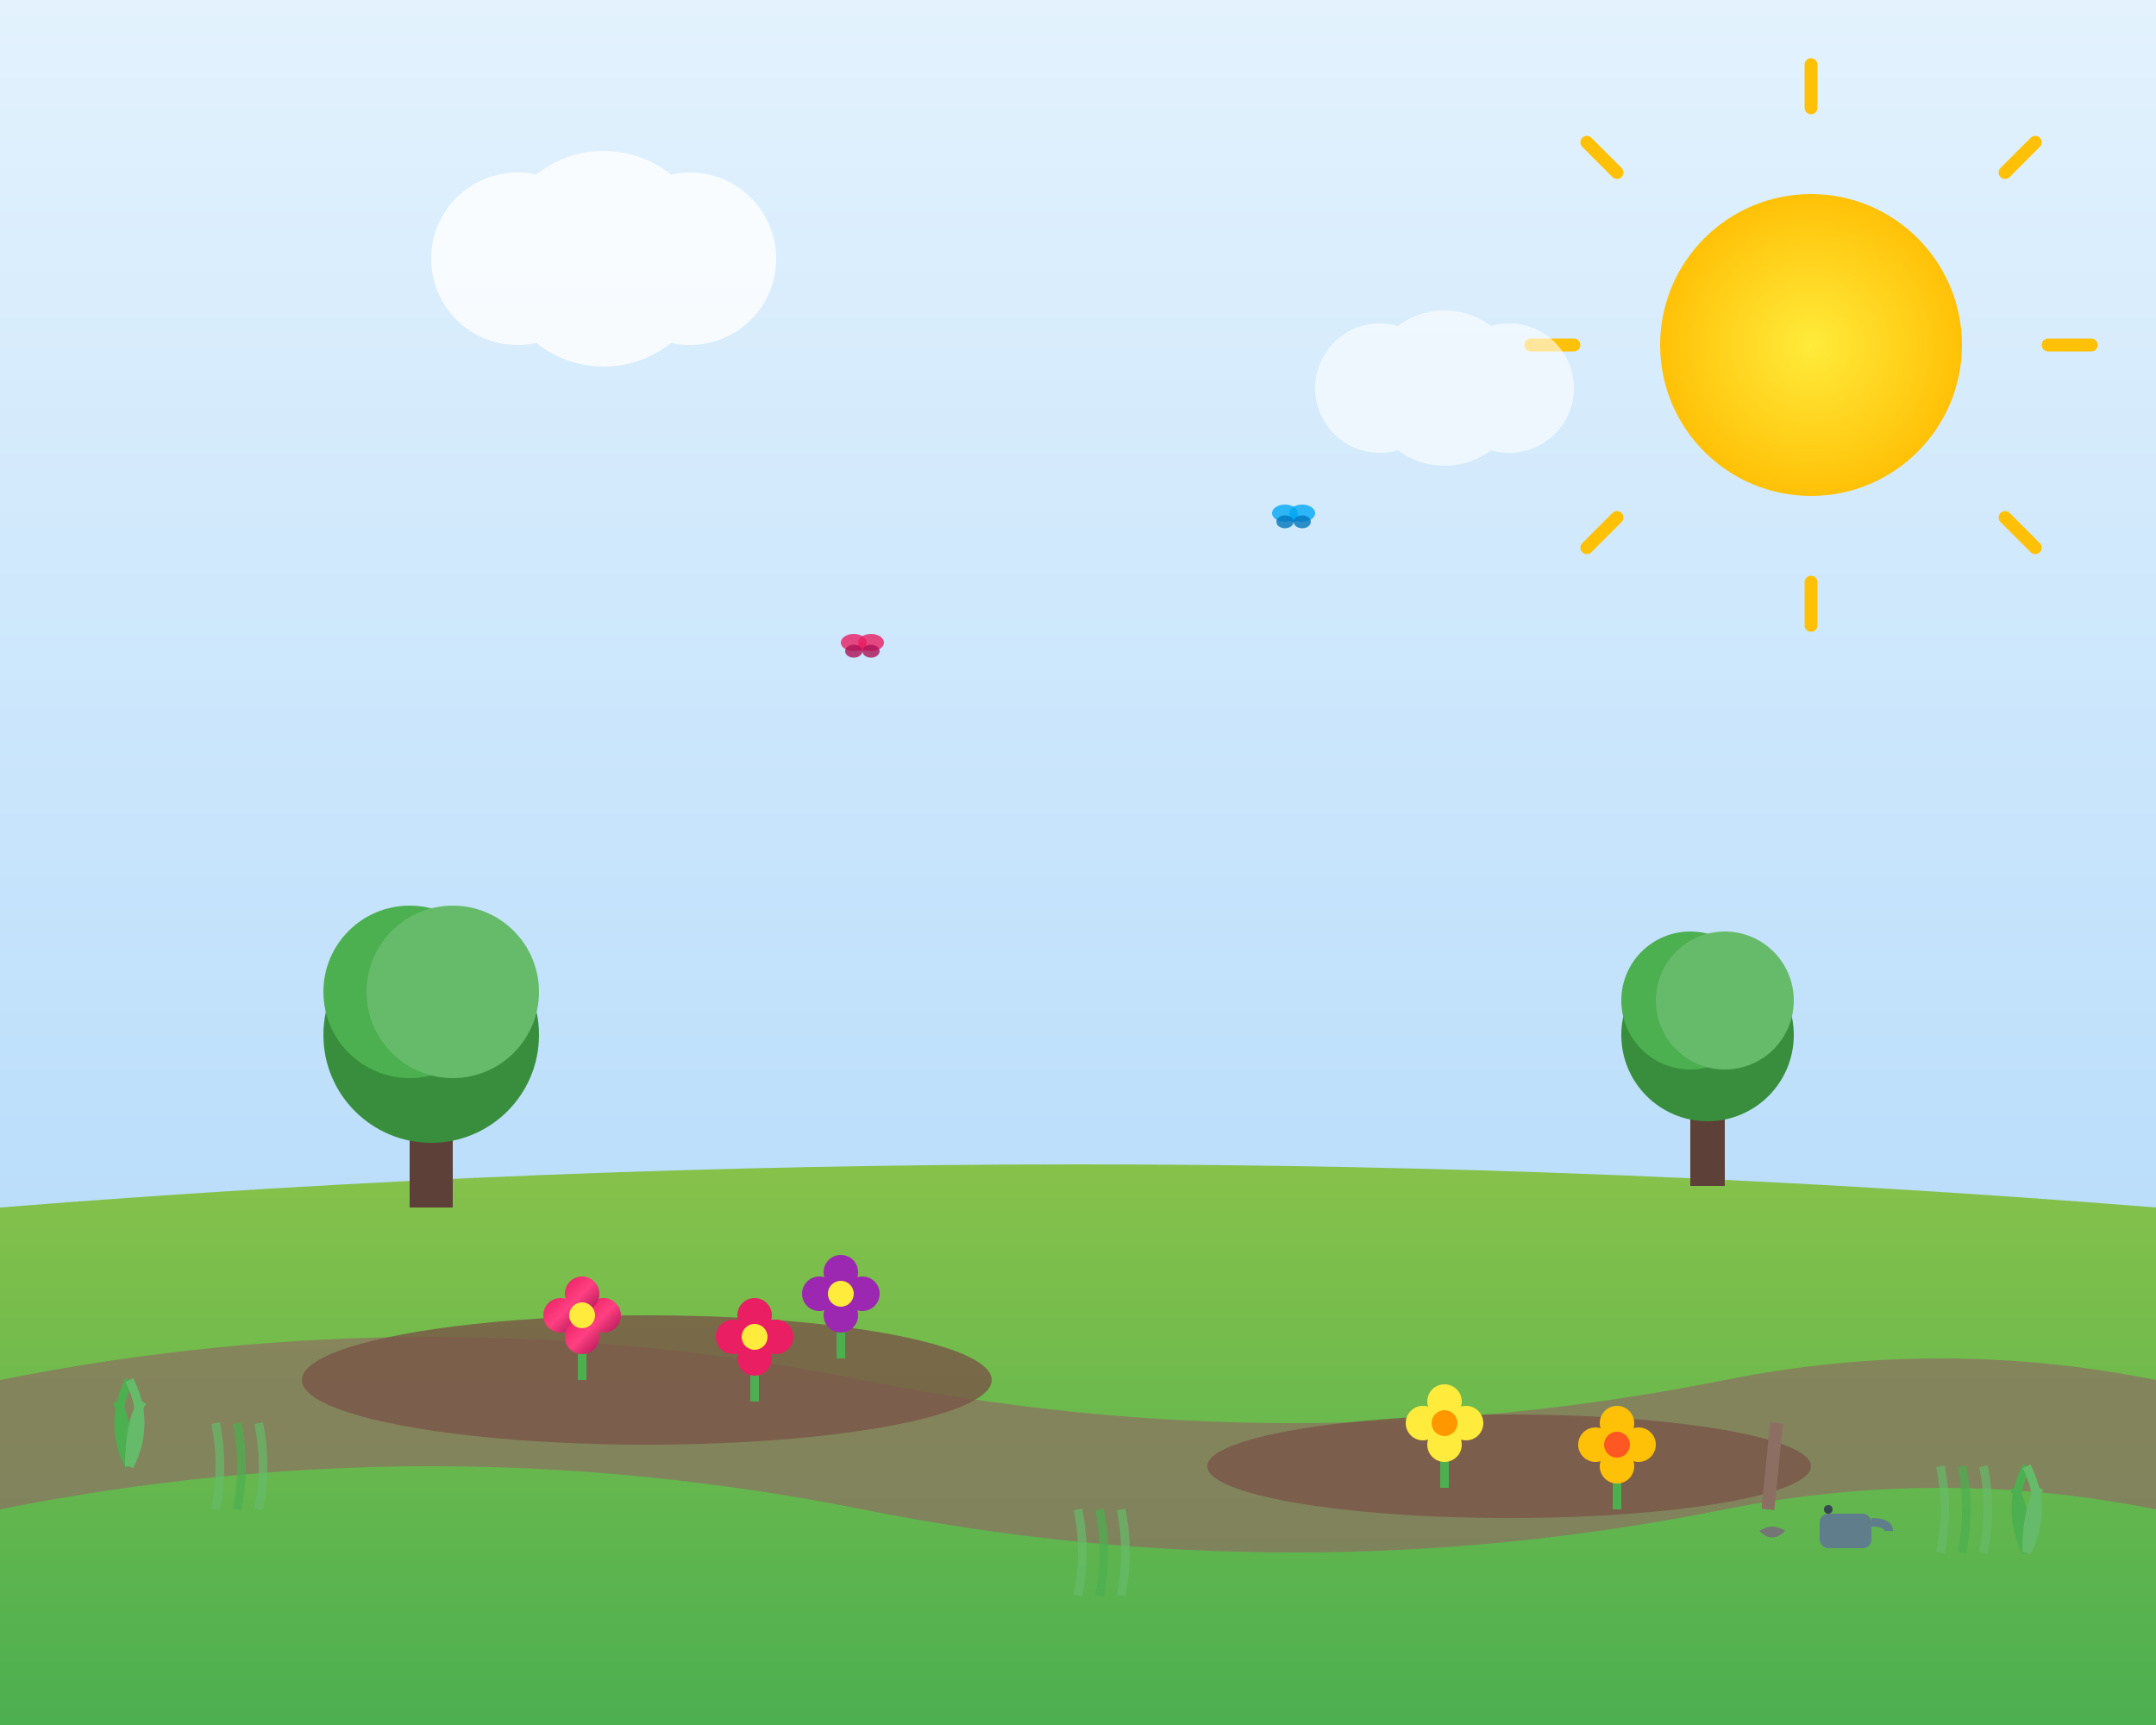 <svg width="500" height="400" viewBox="0 0 500 400" fill="none" xmlns="http://www.w3.org/2000/svg">
  <rect x="0" y="0" width="500" height="400" fill="#333333" stroke="none"/>
  <defs>
    <linearGradient id="skyGradient" x1="0%" y1="0%" x2="0%" y2="100%">
      <stop offset="0%" style="stop-color:#E3F2FD"/>
      <stop offset="100%" style="stop-color:#BBDEFB"/>
    </linearGradient>
    <linearGradient id="groundGradient" x1="0%" y1="0%" x2="0%" y2="100%">
      <stop offset="0%" style="stop-color:#8BC34A"/>
      <stop offset="100%" style="stop-color:#4CAF50"/>
    </linearGradient>
    <radialGradient id="sunGradient" cx="50%" cy="50%" r="50%">
      <stop offset="0%" style="stop-color:#FFEB3B"/>
      <stop offset="100%" style="stop-color:#FFC107"/>
    </radialGradient>
    <linearGradient id="flowerGradient" x1="0%" y1="0%" x2="100%" y2="100%">
      <stop offset="0%" style="stop-color:#E91E63"/>
      <stop offset="50%" style="stop-color:#FF4081"/>
      <stop offset="100%" style="stop-color:#AD1457"/>
    </linearGradient>
  </defs>
  
  <!-- Sky background -->
  <rect width="500" height="280" fill="url(#skyGradient)"/>
  
  <!-- Sun -->
  <circle cx="420" cy="80" r="35" fill="url(#sunGradient)"/>
  <path d="M420 25 L420 15 M420 145 L420 135 M475 80 L485 80 M365 80 L355 80 M465 40 L472 33 M375 120 L368 127 M465 120 L472 127 M375 40 L368 33" stroke="#FFC107" stroke-width="3" stroke-linecap="round"/>
  
  <!-- Clouds -->
  <g opacity="0.8">
    <circle cx="120" cy="60" r="20" fill="white"/>
    <circle cx="140" cy="60" r="25" fill="white"/>
    <circle cx="160" cy="60" r="20" fill="white"/>
  </g>
  <g opacity="0.6">
    <circle cx="320" cy="90" r="15" fill="white"/>
    <circle cx="335" cy="90" r="18" fill="white"/>
    <circle cx="350" cy="90" r="15" fill="white"/>
  </g>
  
  <!-- Ground -->
  <path d="M0 280 Q250 260 500 280 L500 400 L0 400 Z" fill="url(#groundGradient)"/>
  
  <!-- Garden path -->
  <path d="M0 320 Q100 300 200 320 Q300 340 400 320 Q450 310 500 320 L500 350 Q450 340 400 350 Q300 370 200 350 Q100 330 0 350 Z" fill="#8D6E63" opacity="0.7"/>
  
  <!-- Trees in background -->
  <g transform="translate(80, 180)">
    <!-- Tree trunk -->
    <rect x="15" y="60" width="10" height="40" fill="#5D4037"/>
    <!-- Tree crown -->
    <circle cx="20" cy="60" r="25" fill="#388E3C"/>
    <circle cx="15" cy="50" r="20" fill="#4CAF50"/>
    <circle cx="25" cy="50" r="20" fill="#66BB6A"/>
  </g>
  
  <g transform="translate(380, 190)">
    <!-- Tree trunk -->
    <rect x="12" y="50" width="8" height="35" fill="#5D4037"/>
    <!-- Tree crown -->
    <circle cx="16" cy="50" r="20" fill="#388E3C"/>
    <circle cx="12" cy="42" r="16" fill="#4CAF50"/>
    <circle cx="20" cy="42" r="16" fill="#66BB6A"/>
  </g>
  
  <!-- Garden beds -->
  <ellipse cx="150" cy="320" rx="80" ry="15" fill="#795548" opacity="0.8"/>
  <ellipse cx="350" cy="340" rx="70" ry="12" fill="#795548" opacity="0.8"/>
  
  <!-- Flowers -->
  <!-- Red flowers -->
  <g transform="translate(120, 280)">
    <path d="M15 25 L15 40" stroke="#4CAF50" stroke-width="2"/>
    <circle cx="10" cy="25" r="4" fill="url(#flowerGradient)"/>
    <circle cx="20" cy="25" r="4" fill="url(#flowerGradient)"/>
    <circle cx="15" cy="20" r="4" fill="url(#flowerGradient)"/>
    <circle cx="15" cy="30" r="4" fill="url(#flowerGradient)"/>
    <circle cx="15" cy="25" r="3" fill="#FFEB3B"/>
  </g>
  
  <g transform="translate(160, 285)">
    <path d="M15 25 L15 40" stroke="#4CAF50" stroke-width="2"/>
    <circle cx="10" cy="25" r="4" fill="#E91E63"/>
    <circle cx="20" cy="25" r="4" fill="#E91E63"/>
    <circle cx="15" cy="20" r="4" fill="#E91E63"/>
    <circle cx="15" cy="30" r="4" fill="#E91E63"/>
    <circle cx="15" cy="25" r="3" fill="#FFEB3B"/>
  </g>
  
  <!-- Purple flowers -->
  <g transform="translate(180, 275)">
    <path d="M15 25 L15 40" stroke="#4CAF50" stroke-width="2"/>
    <circle cx="10" cy="25" r="4" fill="#9C27B0"/>
    <circle cx="20" cy="25" r="4" fill="#9C27B0"/>
    <circle cx="15" cy="20" r="4" fill="#9C27B0"/>
    <circle cx="15" cy="30" r="4" fill="#9C27B0"/>
    <circle cx="15" cy="25" r="3" fill="#FFEB3B"/>
  </g>
  
  <!-- Yellow flowers -->
  <g transform="translate(320, 305)">
    <path d="M15 25 L15 40" stroke="#4CAF50" stroke-width="2"/>
    <circle cx="10" cy="25" r="4" fill="#FFEB3B"/>
    <circle cx="20" cy="25" r="4" fill="#FFEB3B"/>
    <circle cx="15" cy="20" r="4" fill="#FFEB3B"/>
    <circle cx="15" cy="30" r="4" fill="#FFEB3B"/>
    <circle cx="15" cy="25" r="3" fill="#FF9800"/>
  </g>
  
  <g transform="translate(360, 310)">
    <path d="M15 25 L15 40" stroke="#4CAF50" stroke-width="2"/>
    <circle cx="10" cy="25" r="4" fill="#FFC107"/>
    <circle cx="20" cy="25" r="4" fill="#FFC107"/>
    <circle cx="15" cy="20" r="4" fill="#FFC107"/>
    <circle cx="15" cy="30" r="4" fill="#FFC107"/>
    <circle cx="15" cy="25" r="3" fill="#FF5722"/>
  </g>
  
  <!-- Grass blades -->
  <g opacity="0.7">
    <path d="M50 350 Q52 340 50 330" stroke="#66BB6A" stroke-width="2" fill="none"/>
    <path d="M55 350 Q57 340 55 330" stroke="#4CAF50" stroke-width="2" fill="none"/>
    <path d="M60 350 Q62 340 60 330" stroke="#66BB6A" stroke-width="2" fill="none"/>
    
    <path d="M250 370 Q252 360 250 350" stroke="#66BB6A" stroke-width="2" fill="none"/>
    <path d="M255 370 Q257 360 255 350" stroke="#4CAF50" stroke-width="2" fill="none"/>
    <path d="M260 370 Q262 360 260 350" stroke="#66BB6A" stroke-width="2" fill="none"/>
    
    <path d="M450 360 Q452 350 450 340" stroke="#66BB6A" stroke-width="2" fill="none"/>
    <path d="M455 360 Q457 350 455 340" stroke="#4CAF50" stroke-width="2" fill="none"/>
    <path d="M460 360 Q462 350 460 340" stroke="#66BB6A" stroke-width="2" fill="none"/>
  </g>
  
  <!-- Gardening tools -->
  <g transform="translate(400, 320)">
    <!-- Shovel -->
    <path d="M10 30 L12 10" stroke="#8D6E63" stroke-width="3"/>
    <path d="M8 35 Q11 33 14 35 Q11 38 8 35" fill="#757575"/>
    
    <!-- Watering can -->
    <g transform="translate(20, 0)">
      <ellipse cx="8" cy="35" rx="6" ry="4" fill="#607D8B"/>
      <rect x="2" y="31" width="12" height="8" rx="2" fill="#607D8B"/>
      <path d="M14 33 Q18 33 18 35" stroke="#607D8B" stroke-width="2" fill="none"/>
      <circle cx="4" cy="30" r="1" fill="#37474F"/>
    </g>
  </g>
  
  <!-- Butterflies -->
  <g transform="translate(200, 150)">
    <circle cx="0" cy="0" r="1" fill="#FF4081"/>
    <ellipse cx="-2" cy="-1" rx="3" ry="2" fill="#E91E63" opacity="0.8"/>
    <ellipse cx="2" cy="-1" rx="3" ry="2" fill="#E91E63" opacity="0.8"/>
    <ellipse cx="-2" cy="1" rx="2" ry="1.5" fill="#AD1457" opacity="0.8"/>
    <ellipse cx="2" cy="1" rx="2" ry="1.5" fill="#AD1457" opacity="0.8"/>
  </g>
  
  <g transform="translate(300, 120)">
    <circle cx="0" cy="0" r="1" fill="#2196F3"/>
    <ellipse cx="-2" cy="-1" rx="3" ry="2" fill="#03A9F4" opacity="0.8"/>
    <ellipse cx="2" cy="-1" rx="3" ry="2" fill="#03A9F4" opacity="0.8"/>
    <ellipse cx="-2" cy="1" rx="2" ry="1.5" fill="#0277BD" opacity="0.8"/>
    <ellipse cx="2" cy="1" rx="2" ry="1.5" fill="#0277BD" opacity="0.8"/>
  </g>
  
  <!-- Decorative plants -->
  <g transform="translate(30, 320)">
    <path d="M0 20 Q-5 10 0 0" stroke="#4CAF50" stroke-width="2" fill="none"/>
    <path d="M0 20 Q5 10 0 0" stroke="#66BB6A" stroke-width="2" fill="none"/>
    <path d="M0 20 Q0 10 -3 5" stroke="#4CAF50" stroke-width="2" fill="none"/>
    <path d="M0 20 Q0 10 3 5" stroke="#66BB6A" stroke-width="2" fill="none"/>
  </g>
  
  <g transform="translate(470, 340)">
    <path d="M0 20 Q-5 10 0 0" stroke="#4CAF50" stroke-width="2" fill="none"/>
    <path d="M0 20 Q5 10 0 0" stroke="#66BB6A" stroke-width="2" fill="none"/>
    <path d="M0 20 Q0 10 -3 5" stroke="#4CAF50" stroke-width="2" fill="none"/>
    <path d="M0 20 Q0 10 3 5" stroke="#66BB6A" stroke-width="2" fill="none"/>
  </g>
</svg>

